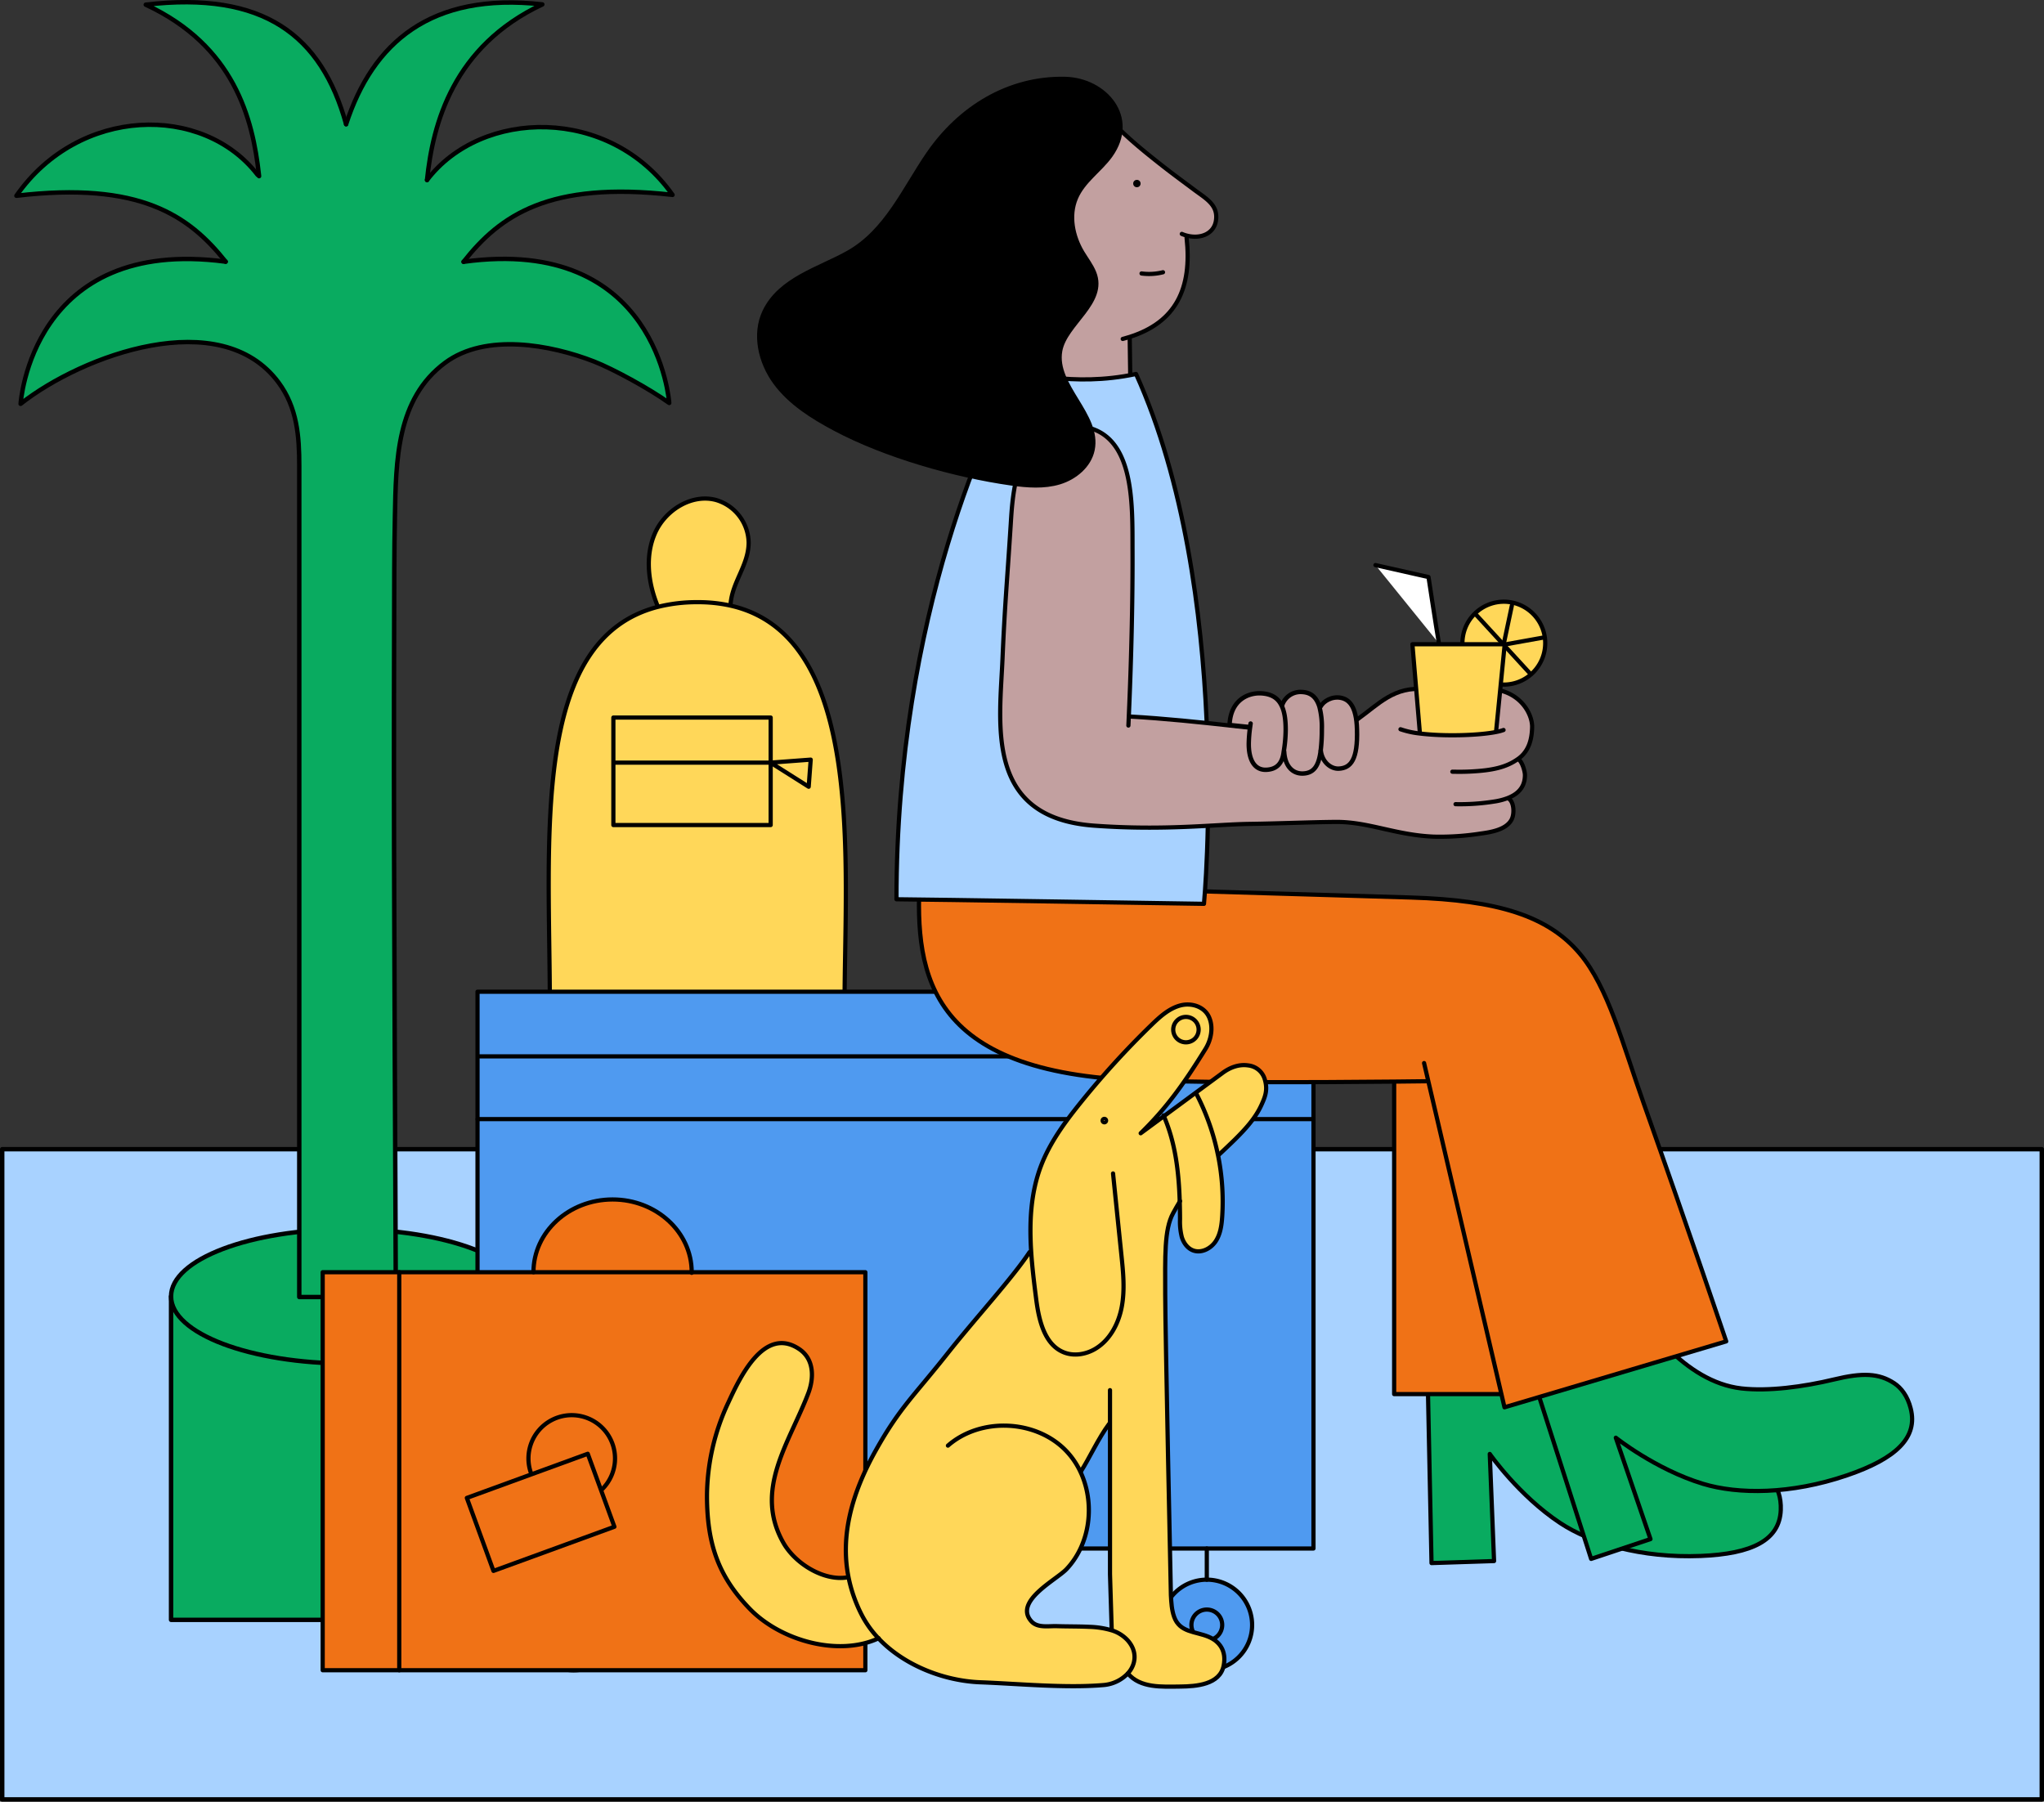 <svg xmlns="http://www.w3.org/2000/svg" width="1027.246" height="905.442" viewBox="0 0 1027.246 905.442"><rect x="0" y="0" width="1027.246" height="905.442" fill="#333333" stroke="none"/><defs><style>.a{fill:#ffd759;}.b{fill:#fff;}.c,.e,.k{fill:none;}.c,.e,.j,.k{stroke:#000;stroke-linecap:round;stroke-linejoin:round;}.c,.j{stroke-width:2.11px;}.d{fill:#a8d2ff;}.e{stroke-width:2.22px;}.f{fill:#09ab60;}.g{fill:#4f9af0;}.h{fill:#f07216;}.i{fill:#c2a0a0;}.k{stroke-width:2.22px;}</style></defs><title>Artboard 1</title><path class="a" d="M775.468,316.518a20.56,20.56,0,0,1,.904,3.78l-.891.144-19.82,3.555,4.162-19.706.279-1.447A20.826,20.826,0,0,1,775.468,316.518Z"/><path class="a" d="M775.481,320.442l.891-.144a20.874,20.874,0,0,1-6.976,18.666l-.121-.138-13.614-14.829Z"/><path class="a" d="M760.102,302.844l-.279,1.447L755.661,323.997l-.013-.006-13.614-14.829-.818-.884a20.896,20.896,0,0,1,18.886-5.434Z"/><path class="a" d="M769.275,338.826l.121.138a20.855,20.855,0,0,1-17.891,4.663l4.156-19.63Z"/><path class="b" d="M755.661,323.997l-4.156,19.63A20.782,20.782,0,0,1,735.383,327.634l.455-.091,19.81-3.552Z"/><path class="a" d="M742.034,309.162l13.614,14.829-19.81,3.552-.455.091a20.849,20.849,0,0,1,5.834-19.355Z"/><path class="c" d="M760.102,302.844a20.826,20.826,0,0,1,15.366,13.674,20.56,20.56,0,0,1,.904,3.78,20.874,20.874,0,0,1-6.976,18.666,20.855,20.855,0,0,1-17.891,4.663,20.84,20.84,0,1,1,8.597-40.784Z"/><polyline class="c" points="751.496 343.694 751.505 343.628 755.661 323.997 759.823 304.291"/><line class="c" x1="755.648" y1="323.991" x2="742.034" y2="309.162"/><line class="c" x1="769.275" y1="338.826" x2="755.661" y2="323.997"/><polyline class="c" points="775.481 320.442 755.661 323.997 755.648 323.991 735.838 327.543"/><rect class="d" x="1.11" y="577.537" width="1025.026" height="326.795"/><rect class="e" x="1.11" y="577.537" width="1025.026" height="326.795"/><path class="f" d="M263.863,651.518V814.075H85.968V651.518c0,18.635,39.826,33.74,88.947,33.74C224.051,685.258,263.863,670.153,263.863,651.518Z"/><ellipse class="f" cx="174.915" cy="651.518" rx="88.947" ry="33.74"/><ellipse class="e" cx="174.915" cy="651.518" rx="88.947" ry="33.74"/><polyline class="e" points="85.968 651.518 85.968 814.075 263.863 814.075 263.863 651.518"/><path class="f" d="M130.123,87.805c-3.095-28.3-12.475-64.808-56.87-85.456C132.533-4.565,161.564,17.724,173.943,62.427c13.283-40.822,42.41-66.492,98.609-60.217-44.683,21.037-55.049,59.855-57.938,88.266,27.36-35.91,91.789-37.385,123.367,7.458-62.047-7.04-86.682,10.324-105.004,33.629,97.637-13.468,103.347,70.93,103.347,70.944-10.133-7.263-28.264-17.113-37.767-20.828-21.842-8.515-54.419-14.47-74.795.584-24.608,18.157-24.731,49.462-25.292,77.094-.383,18.185-.329,36.397-.383,54.582q-.226,73.692.068,147.384.205,66.45.534,132.9c.068,14.386.151,43.229.233,57.601H150.403V234.229c0-14.971-1.027-29.357-10.448-42.046-29.113-39.25-98.554-13.691-129.598,10.769,0,0,5.341-84.44,103.046-71.445C94.971,108.299,70.254,91.047,8.248,98.379c31.372-44.996,93.693-46.29,121.217-10.505Z"/><path class="e" d="M214.613,90.477c2.889-28.411,13.256-67.229,57.938-88.266-56.199-6.275-85.326,19.395-98.609,60.217"/><path class="e" d="M232.977,131.563c18.322-23.305,42.957-40.669,105.004-33.629-31.578-44.843-96.007-43.368-123.367-7.458"/><path class="e" d="M130.205,88.529c-.027-.237-.055-.487-.082-.723-3.095-28.3-12.475-64.808-56.87-85.456C132.533-4.565,161.564,17.724,173.943,62.427"/><path class="e" d="M113.403,131.507C94.971,108.299,70.254,91.047,8.248,98.379c31.372-44.996,93.693-46.29,121.217-10.505"/><path class="e" d="M232.977,131.563c97.637-13.468,103.347,70.93,103.347,70.944-10.133-7.263-28.264-17.113-37.767-20.828-21.842-8.515-54.419-14.47-74.795.584-24.608,18.157-24.731,49.462-25.292,77.094-.383,18.185-.329,36.397-.383,54.582q-.226,73.692.068,147.384.205,66.45.534,132.9c.068,14.386.151,43.229.233,57.601H150.403V234.229c0-14.971-1.027-29.357-10.448-42.046-29.113-39.25-98.554-13.691-129.598,10.769,0,0,5.341-84.44,103.046-71.445"/><path class="a" d="M367.051,304.346c68.406,15.372,57.388,130.231,57.388,201.658H276.336c0-84.07-10.114-184.47,54.276-201.01a80.206,80.206,0,0,1,20.073-2.364A74.744,74.744,0,0,1,367.051,304.346ZM406.421,395.39l1.013-13.628-20.118,1.506v-22.656H308.257v54.029h79.059V383.313Z"/><polygon class="a" points="407.434 381.762 406.421 395.39 387.315 383.313 387.315 383.268 407.434 381.762"/><polygon class="a" points="387.315 383.313 387.315 414.641 308.257 414.641 308.257 383.277 309.051 383.277 387.251 383.277 387.315 383.313"/><polygon class="a" points="387.315 360.612 387.315 383.268 387.251 383.277 309.051 383.277 308.257 383.277 308.257 360.612 387.315 360.612"/><path class="a" d="M376.243,272.535c.055,11.52-8.389,19.963-9.11,31.455l-.082.356a74.744,74.744,0,0,0-16.367-1.716,80.206,80.206,0,0,0-20.073,2.364l-.1-.429c-4.801-11.675-6.435-25.285-1.26-36.786,5.176-11.511,18.439-19.781,30.625-16.494A22.789,22.789,0,0,1,376.243,272.535Z"/><path class="c" d="M367.051,304.346c68.406,15.372,57.388,130.231,57.388,201.658H276.336c0-84.07-10.114-184.47,54.276-201.01a80.206,80.206,0,0,1,20.073-2.364A74.744,74.744,0,0,1,367.051,304.346Z"/><polygon class="c" points="387.315 383.313 387.315 414.641 308.257 414.641 308.257 383.277 308.257 360.612 387.315 360.612 387.315 383.268 387.315 383.313"/><polyline class="c" points="387.251 383.277 387.315 383.313 406.421 395.39 407.434 381.762 387.315 383.268 387.251 383.277 309.051 383.277"/><path class="c" d="M330.511,304.565c-4.801-11.675-6.435-25.285-1.26-36.786,5.176-11.511,18.439-19.781,30.625-16.494A22.789,22.789,0,0,1,376.243,272.535c.055,11.52-8.389,19.963-9.11,31.455"/><polygon class="g" points="660.11 562.428 660.11 778.216 239.984 778.216 239.984 562.428 240.024 562.428 660.11 562.428"/><polygon class="g" points="660.11 530.893 660.11 562.428 240.024 562.428 239.984 562.428 239.984 530.893 241.143 530.893 660.11 530.893"/><polygon class="g" points="660.11 498.396 660.11 530.893 241.143 530.893 239.984 530.893 239.984 498.396 660.11 498.396"/><path class="g" d="M606.497,793.884a22.76,22.76,0,1,1-22.76,22.76A22.764,22.764,0,0,1,606.497,793.884Zm7.735,22.76a7.73,7.73,0,1,0-7.735,7.735A7.733,7.733,0,0,0,614.232,816.645Z"/><path class="g" d="M606.497,808.909a7.735,7.735,0,1,1-7.725,7.735A7.733,7.733,0,0,1,606.497,808.909Z"/><path class="g" d="M288.318,793.884a22.76,22.76,0,1,1-22.77,22.76A22.762,22.762,0,0,1,288.318,793.884Zm7.725,22.76a7.73,7.73,0,1,0-7.725,7.735A7.731,7.731,0,0,0,296.043,816.645Z"/><path class="g" d="M288.318,808.909a7.735,7.735,0,1,1-7.735,7.735A7.731,7.731,0,0,1,288.318,808.909Z"/><polygon class="c" points="239.984 562.428 239.984 778.216 660.11 778.216 660.11 562.428 660.11 530.893 660.11 498.396 239.984 498.396 239.984 530.893 239.984 562.428"/><path class="c" d="M311.078,816.645a22.765,22.765,0,1,1-22.76-22.76A22.762,22.762,0,0,1,311.078,816.645Z"/><path class="c" d="M296.043,816.645a7.73,7.73,0,1,1-7.725-7.735A7.731,7.731,0,0,1,296.043,816.645Z"/><line class="c" x1="288.318" y1="793.884" x2="288.318" y2="778.226"/><path class="c" d="M629.267,816.645A22.765,22.765,0,1,1,606.497,793.884,22.764,22.764,0,0,1,629.267,816.645Z"/><path class="c" d="M614.232,816.645a7.73,7.73,0,1,1-7.735-7.735A7.733,7.733,0,0,1,614.232,816.645Z"/><line class="c" x1="606.497" y1="793.884" x2="606.497" y2="778.226"/><line class="c" x1="240.024" y1="562.428" x2="660.11" y2="562.428"/><line class="c" x1="241.143" y1="530.893" x2="660.11" y2="530.893"/><rect class="h" x="162.174" y="639.365" width="38.479" height="200.039"/><path class="h" d="M200.653,639.365v200.039H434.902V639.365H347.624c0,.535-.02.287-.05,0H268.151c-.03.277-.05.515-.05,0Zm47.353,150.111-13.391-36.676,32.477-11.856-.188-.525a21.753,21.753,0,1,1,35.725,8.013l-.644.238,6.794,18.62Z"/><polygon class="h" points="234.615 752.8 248.006 789.477 308.779 767.291 301.985 748.67 295.388 730.615 267.091 740.945 234.615 752.8"/><path class="h" d="M279.878,712.529A21.755,21.755,0,0,0,266.903,740.42l.188.525,28.297-10.33,6.596,18.056.644-.238A21.752,21.752,0,0,0,279.878,712.529Z"/><path class="h" d="M268.151,639.365h79.473v-.05c0-20.155-17.798-36.508-39.756-36.508s-39.766,16.352-39.766,36.508v.05Z"/><polyline class="c" points="200.653 639.365 162.174 639.365 162.174 839.405 200.653 839.405"/><polygon class="c" points="200.653 839.405 434.902 839.405 434.902 639.365 347.624 639.365 347.575 639.365 268.151 639.365 268.102 639.365 200.653 639.365 200.653 839.405"/><polygon class="c" points="301.985 748.67 308.779 767.291 248.006 789.477 234.615 752.8 267.091 740.945 295.388 730.615 301.985 748.67"/><path class="c" d="M266.903,740.42a21.753,21.753,0,1,1,35.725,8.013"/><path class="c" d="M347.426,639.316c.069-.624.119-.267.149.05.03.287.05.535.05,0v-.05c0-20.155-17.798-36.508-39.756-36.508s-39.766,16.352-39.766,36.508v.05c0,.515.02.277.05,0,.03-.307.079-.654.139-.05"/><path class="i" d="M567.625,169.357l.129.417.29,20.815L510.425,194.891l.585-17.389-19.432-10.842-2.482-65.979,33.208-38.234,37.566.044.309.025c7.129,7.394,15.911,14.423,22.54,19.652,6.652,5.26,12.143,9.228,17.41,13.176,5.908,4.432,12.227,7.666,10.955,15.594-1.059,6.592-7.747,9.203-14.469,7.505l-.271,1.042C599.152,144.929,591.048,161.946,567.625,169.357Z"/><polyline class="c" points="559.869 62.492 522.304 62.448 489.096 100.682 491.578 166.66 511.01 177.502 510.425 194.891 568.044 190.589 567.754 169.774"/><path class="c" d="M593.939,117.553a17.53,17.53,0,0,0,2.675.892c6.722,1.698,13.41-.913,14.469-7.505,1.272-7.927-5.047-11.162-10.955-15.594-5.267-3.948-10.758-7.916-17.41-13.176-6.629-5.229-15.411-12.258-22.54-19.652"/><path class="c" d="M596.343,119.486c2.809,25.443-5.294,42.459-28.717,49.871-1.093.346-2.23.672-3.388.979"/><path class="c" d="M573.707,137.434a28.54,28.54,0,0,0,10.769-.61"/><path class="f" d="M719.436,785.544l-1.857-89.233,68.829-1.448c7.071,12.937,16.708,24.466,29.848,30.086,12.467,5.339,29.988,8.136,45.982,8.969,14.588.766,22.442,3.383,28.368,10.45,2.715,3.23,4.604,8.066,4.352,14.526-.601,15.153-14.339,22.048-40.311,23.082-29.864,1.169-55.213-6.412-70.564-16.569-20.726-13.702-35.377-34.701-35.377-34.701l2.161,53.825Z"/><path class="c" d="M786.408,694.862c7.071,12.937,16.708,24.466,29.848,30.086,12.467,5.339,29.988,8.136,45.982,8.969,14.588.766,22.442,3.383,28.368,10.45,2.715,3.23,4.604,8.066,4.352,14.526-.601,15.153-14.339,22.048-40.311,23.082-29.864,1.169-55.213-6.412-70.564-16.569-20.726-13.702-35.377-34.701-35.377-34.701l2.161,53.825-31.432,1.013-1.857-89.233Z"/><path class="f" d="M799.648,783.44,772.41,698.451l65.548-21.029c10.477,10.403,23.001,18.706,37.199,20.347,13.479,1.533,31.052-.77,46.649-4.524,14.17-3.431,22.445-3.162,30.158,1.91,3.536,2.341,6.712,6.419,8.295,12.694,3.756,14.714-7.458,25.221-32.058,33.616-28.261,9.641-54.719,9.602-72.359,4.236-23.761-7.207-43.789-23.157-43.789-23.157l17.423,50.945Z"/><path class="c" d="M837.958,677.422c10.477,10.403,23.001,18.706,37.199,20.347,13.479,1.533,31.052-.77,46.649-4.524,14.17-3.431,22.445-3.162,30.158,1.91,3.536,2.341,6.712,6.419,8.295,12.694,3.756,14.714-7.458,25.221-32.058,33.616-28.261,9.641-54.719,9.602-72.359,4.236-23.761-7.207-43.789-23.157-43.789-23.157l17.423,50.945-29.827,9.95L772.41,698.451Z"/><path class="h" d="M717.811,543.32l-.276.069s-6.468.092-16.878.184c-34.732.345-113.262.816-141.376-1.39-99.636-7.824-99.819-60.962-96.51-110.068l37.478-14.833,80.322,15.878v14.086s41.948,1.206,128.543,3.814c43.591,1.321,68.89,9.295,84.803,28.16,14.316,16.993,21.703,45.831,32.055,75.014C849.467,620.505,867.54,674.126,867.54,674.126L756.105,707.261l-1.563-6.687Z"/><path class="h" d="M717.811,543.32,754.542,700.575l-.264.057H700.657V543.573c10.409-.092,16.878-.184,16.878-.184Z"/><path class="c" d="M715.697,534.266l2.114,9.054L754.542,700.575l1.563,6.687L867.54,674.126S849.467,620.505,825.971,554.235C815.619,525.052,808.232,496.214,793.916,479.221c-15.913-18.866-41.212-26.839-84.803-28.16-86.595-2.608-128.543-3.814-128.543-3.814V433.16l-80.322-15.878-37.478,14.833c-3.309,49.105-3.125,102.244,96.51,110.068,28.114,2.206,106.644,1.735,141.376,1.39,10.409-.092,16.878-.184,16.878-.184"/><polyline class="c" points="700.657 543.998 700.657 700.632 754.278 700.632"/><path class="d" d="M570.932,187.954c48.998,108.432,34.142,266.278,34.142,266.278s-144.344-2.291-154.537-2.291c0-143.8,48.095-243.161,61.655-265.502C512.193,186.438,538.722,194.884,570.932,187.954Z"/><path class="c" d="M570.932,187.954c48.998,108.432,34.142,266.278,34.142,266.278s-144.344-2.291-154.537-2.291c0-143.8,48.095-243.161,61.655-265.502C512.193,186.438,538.722,194.884,570.932,187.954Z"/><path class="i" d="M762.986,381.359l.181.272c1.928,1.315,3.231,6.145,3.22,7.914-.023,4.116-1.565,8.606-8.22,11.361l.272.624c2.426,1.723,2.744,7.404,1.247,10.318-2.71,5.261-10.76,6.429-15.953,7.132a132.1,132.1,0,0,1-23.085,1.497c-19.332-.782-32.836-7.54-49.458-7.404-12.268.102-28.913.805-43.188.998-17.529.227-42.496,3.47-78.178.873-55.184-4.014-47.383-50.943-45.988-84.13,1.134-26.645,2.256-37.915,4.138-67.565.964-15.363,2.642-50.308,32.654-49.186,30.035,1.123,28.425,38.664,28.539,63.075.136,34.151-1.236,68.631-1.871,82.929l.363.023c35.931,2.03,69.946,7.506,90.31,8.141,7.506.227,14.06-.374,20.647-4.354,10.783-6.531,18.425-16.758,32.042-17.608l1.054-.091,1.871,22.212-.034.238c12.302,1.542,29.672.986,38.448-.782l-.079-.624,1.984-20.012,1.191.113c10.601,3.175,15.035,12.461,14.899,18.153-.125,5.703-1.451,11.837-6.826,15.76A1.731,1.731,0,0,1,762.986,381.359Z"/><path class="a" d="M756.217,323.782l-2.313,23.425-1.984,20.012.079.624c-8.776,1.769-26.146,2.324-38.448.782l.034-.238-1.871-22.212-1.882-22.393Z"/><path class="c" d="M731.511,404.149a109.98,109.98,0,0,0,19.513-1.338,31.783,31.783,0,0,0,7.143-1.905c6.656-2.755,8.198-7.245,8.22-11.361.011-1.769-1.293-6.599-3.22-7.914"/><path class="c" d="M703.846,366.494a44.289,44.289,0,0,0,9.706,2.132c12.302,1.542,29.672.986,38.448-.782a22.541,22.541,0,0,0,3.628-.975"/><path class="c" d="M755.095,347.321c10.601,3.175,15.035,12.461,14.899,18.153-.125,5.703-1.451,11.837-6.826,15.76a1.731,1.731,0,0,1-.181.125c-6.179,4.445-13.243,5.737-22.767,6.315-3.923.238-7.018.227-10.307.159"/><path class="c" d="M567.094,364.623c.057-1.134.125-2.676.204-4.558.635-14.298,2.007-48.778,1.871-82.929-.113-24.411,1.497-61.953-28.539-63.075-30.013-1.122-31.691,33.822-32.654,49.186-1.882,29.65-3.005,40.92-4.138,67.565-1.395,33.187-9.195,80.117,45.988,84.13,35.682,2.596,60.649-.646,78.178-.873,14.275-.193,30.92-.896,43.188-.998,16.622-.136,30.126,6.622,49.458,7.404a132.1,132.1,0,0,0,23.085-1.497c5.193-.703,13.243-1.871,15.953-7.132,1.497-2.914,1.179-8.594-1.247-10.318a2.275,2.275,0,0,0-.306-.193"/><path class="c" d="M567.661,360.088c35.931,2.03,69.946,7.506,90.31,8.141,7.506.227,14.06-.374,20.647-4.354,10.783-6.531,18.425-16.758,32.042-17.608"/><polyline class="c" points="751.92 367.22 753.904 347.207 756.217 323.782 709.832 323.782 711.714 346.176 713.585 368.388"/><path d="M535.26,39.634c20.181.455,36.539,19.501,22.851,38.577-5.344,7.433-13.735,12.712-17.385,21.352-3.751,8.844-1.589,19.248,3.205,27.262,2.028,3.394,4.504,6.538,5.976,10.204,6.025,15.076-14.618,25.608-17.077,39.263-3.165,17.63,19.896,32.253,16.274,49.794-1.653,7.961-8.813,13.933-16.601,16.302-7.778,2.356-16.15,1.713-24.205.579-28.462-4.03-63.404-13.957-88.771-27.47-11.22-5.983-22.338-12.922-29.893-23.143-7.556-10.233-10.876-24.431-5.364-35.884,7.788-16.247,27.431-21.332,41.948-29.487,19.267-10.835,28.225-32.145,40.309-49.744C482.301,54.299,506.836,38.997,535.26,39.634Z"/><path class="c" d="M558.111,78.212c-5.344,7.433-13.735,12.712-17.385,21.352-3.751,8.844-1.589,19.248,3.205,27.262,2.028,3.394,4.504,6.538,5.976,10.204,6.025,15.076-14.618,25.608-17.077,39.263-3.165,17.63,19.896,32.253,16.274,49.794-1.653,7.961-8.813,13.933-16.601,16.302-7.778,2.356-16.15,1.713-24.205.579-28.462-4.03-63.404-13.957-88.771-27.47-11.22-5.983-22.338-12.922-29.893-23.143-7.556-10.233-10.876-24.431-5.364-35.884,7.788-16.247,27.431-21.332,41.948-29.487,19.267-10.835,28.225-32.145,40.309-49.744,15.775-22.942,40.31-38.244,68.733-37.607C555.441,40.089,571.798,59.135,558.111,78.212Z"/><ellipse class="j" cx="571.364" cy="92.248" rx="0.827" ry="0.809" transform="translate(-6.951 69.492) rotate(-6.918)"/><path class="i" d="M672.828,386.292c-4.158.178-8.426-3.475-9.049-9.072l-.051.007a85.57,85.57,0,0,0,.585-10.607,40.641,40.641,0,0,0-1.187-11.332l.567-.203c1.432-2.689,5.664-5.278,10.193-4.394,4.029.819,7.775,4.024,8.094,15.83C682.43,381.717,678.907,385.994,672.828,386.292Z"/><path class="i" d="M653.942,347.756c4.169.104,7.498,1.892,9.185,7.532a40.641,40.641,0,0,1,1.187,11.332,85.57,85.57,0,0,1-.585,10.607c-.936,7.503-3.296,11.397-9.061,11.526-5.048.087-8.901-3.749-9.271-10.979l-.238-.047a68.682,68.682,0,0,0,.978-10.761c.028-5.553-.658-9.645-2.141-12.524l.437-.212A9.721,9.721,0,0,1,653.942,347.756Z"/><path class="i" d="M617.947,364.351c.434-12.368,9.143-16.26,15.822-15.913,4.862.272,8.264,2.025,10.226,6.003,1.483,2.879,2.169,6.971,2.141,12.524a68.682,68.682,0,0,1-.978,10.761l-.12.867c-.887,5.897-4.188,8.106-8.708,8.279-5.758.179-8.865-4.863-8.74-13.449a68.411,68.411,0,0,1,.667-7.985l-.238-.047Z"/><path class="k" d="M663.779,377.22c.623,5.597,4.891,9.251,9.049,9.072,6.078-.298,9.601-4.575,9.152-19.771-.319-11.806-4.064-15.01-8.094-15.83-4.528-.884-8.761,1.705-10.193,4.394"/><path class="k" d="M645.396,377.773c.37,7.23,4.224,11.067,9.271,10.979,5.765-.129,8.124-4.022,9.061-11.526a85.57,85.57,0,0,0,.585-10.607,40.641,40.641,0,0,0-1.187-11.332c-1.687-5.64-5.016-7.428-9.185-7.532a9.721,9.721,0,0,0-9.51,6.474"/><path class="k" d="M628.02,365.393l-10.072-1.042c.434-12.368,9.143-16.26,15.822-15.913,4.862.272,8.264,2.025,10.226,6.003,1.483,2.879,2.169,6.971,2.141,12.524a68.682,68.682,0,0,1-.978,10.761l-.12.867c-.887,5.897-4.188,8.106-8.708,8.279-5.758.179-8.865-4.863-8.74-13.449a68.411,68.411,0,0,1,.667-7.985c.08-.578.153-1.207.255-1.814"/><path class="a" d="M635.749,542.865c1.441,5.156-.045,8.601-1.824,12.518-3.006,6.597-8.094,12.113-13.239,17.224-1.88,1.857-6.034,5.809-7.88,7.497l-.732.158h-.011a116.957,116.957,0,0,0-10.999-30.913l-.135-.191c4.559-3.355,9.107-6.709,13.588-10.008,3.783-2.781,8.285-4.435,12.924-3.692A9.769,9.769,0,0,1,635.749,542.865Z"/><path class="a" d="M566.808,841.008a18.994,18.994,0,0,1-12.428,5.854c-19.205,1.599-42.564-.687-61.77-1.407-17.832-.675-38.084-8.274-51.12-22.087a51.369,51.369,0,0,1-8.612-12.169,72.45,72.45,0,0,1-6.451-18.586c-4.064-20.432,1.328-41.653,13.835-63.92,11.933-21.277,18.811-26.849,36.226-48.846,13.633-17.224,32.286-37.499,40.921-50.568l.833-.056c-.957-14.747-.315-29.449,4.874-43.15,4.435-11.719,11.967-21.997,19.824-31.757a432.818,432.818,0,0,1,35.72-39.198c4.188-4.064,8.702-8.184,14.331-9.76s12.136.405,14.59,5.719c2.308,4.998,1.182,11.348-1.722,16.031-10.976,17.73-19.622,29.742-32.59,42.429,3.85-2.826,7.734-5.696,11.651-8.578,5.843,13.43,7.52,28.211,7.97,42.936-1.092,1.812-2.218,3.76-3.355,5.865-4.503,8.274-3.94,21.761-3.94,40.898,0,16.942,2.859,151.019,2.859,151.019.191,3.67.394,7.419,1.621,10.886,2.792,7.891,10.559,7.25,17.201,9.985,5.753,2.375,9.164,7.227,7.7,14.545-1.914,9.591-13.892,10.413-21.592,10.503-9.659.113-20.308.822-26.545-6.563Zm-8.229-21.693.124-.349q-.422-13.914-.856-27.828V715.51h-.383c-5.37,7.126-10.132,17.629-14.263,24.012l-.236.101c7.43,15.738,5.122,36.204-6.98,48.981-5.133,5.415-26.793,16.222-17.607,26.264,3.107,3.4,8.601,2.24,12.732,2.375,5.449.18,10.897.09,16.335.349A44.001,44.001,0,0,1,558.579,819.315Zm43.814-301.869a6.383,6.383,0,1,0-6.383,6.372A6.385,6.385,0,0,0,602.393,517.446Zm-46.516,45.717a.865.865,0,0,0-.867-.856.855.855,0,0,0-.856.856.865.865,0,0,0,.856.867A.875.875,0,0,0,555.877,563.163Z"/><path class="a" d="M592.891,603.892c-.45-14.725-2.128-29.506-7.97-42.936,5.325-3.918,10.683-7.869,16.008-11.798l.135.191a116.957,116.957,0,0,1,10.999,30.913h.011a116.976,116.976,0,0,1,2.173,31.003c-.281,4.402-.878,8.983-3.343,12.642-2.465,3.67-7.295,6.09-11.404,4.469-2.803-1.103-4.694-3.828-5.572-6.709a31.712,31.712,0,0,1-.889-8.938Q593.021,608.322,592.891,603.892Z"/><path class="a" d="M596.01,511.063a6.377,6.377,0,1,1-6.383,6.383A6.385,6.385,0,0,1,596.01,511.063Z"/><path class="a" d="M555.01,562.307a.865.865,0,0,1,.867.856.875.875,0,0,1-.867.867.865.865,0,0,1-.856-.867A.855.855,0,0,1,555.01,562.307Z"/><path class="a" d="M432.878,811.198a51.369,51.369,0,0,0,8.612,12.169c-20.162,9.332-49.161,1.16-64.618-14.759-15.952-16.436-21.535-32.872-21.569-56.85a111.423,111.423,0,0,1,10.751-46.921c5.561-12.023,17.866-38.838,35.664-26.804,7.509,5.077,7.396,14.578,4.492,22.188-9.445,24.811-27.558,48.418-12.575,75.031,6.023,10.683,20.41,19.374,32.027,17.505l.765-.146A72.45,72.45,0,0,0,432.878,811.198Z"/><path class="c" d="M558.703,818.966q-.422-13.914-.856-27.828v-92.502"/><path class="c" d="M593.06,603.611c-.056.09-.113.18-.169.281-1.092,1.812-2.218,3.76-3.355,5.865-4.503,8.274-3.94,21.761-3.94,40.898,0,16.942,2.859,151.019,2.859,151.019.191,3.67.394,7.419,1.621,10.886,2.792,7.891,10.559,7.25,17.201,9.985,5.753,2.375,9.164,7.227,7.7,14.545-1.914,9.591-13.892,10.413-21.592,10.503-9.659.113-20.308.822-26.545-6.563"/><path class="c" d="M559.378,589.741q2.094,20.534,4.21,41.056c.889,8.578,1.767,17.303.203,25.791-1.554,8.488-5.91,16.864-13.329,21.288-4.672,2.781-10.582,3.794-15.648,1.835-9.952-3.85-12.732-16.357-14.083-26.939-.991-7.768-1.97-15.67-2.488-23.551-.957-14.747-.315-29.449,4.874-43.15,4.435-11.719,11.967-21.997,19.824-31.757a432.818,432.818,0,0,1,35.72-39.198c4.188-4.064,8.702-8.184,14.331-9.76s12.136.405,14.59,5.719c2.308,4.998,1.182,11.348-1.722,16.031-10.976,17.73-19.622,29.742-32.59,42.429,3.85-2.826,7.734-5.696,11.651-8.578,5.325-3.918,10.683-7.869,16.008-11.798,4.559-3.355,9.107-6.709,13.588-10.008,3.783-2.781,8.285-4.435,12.924-3.692a9.769,9.769,0,0,1,8.308,7.407c1.441,5.156-.045,8.601-1.824,12.518-3.006,6.597-8.094,12.113-13.239,17.224-1.88,1.857-6.034,5.809-7.88,7.497"/><path class="c" d="M476.399,726.508c16.492-14.376,44.253-13.137,59.406,2.634a39.01,39.01,0,0,1,7.16,10.481c7.43,15.738,5.122,36.204-6.98,48.981-5.133,5.415-26.793,16.222-17.607,26.264,3.107,3.4,8.601,2.24,12.732,2.375,5.449.18,10.897.09,16.335.349a44.001,44.001,0,0,1,11.134,1.722,18.032,18.032,0,0,1,8.072,4.965c4.604,5.1,4.143,10.65,1.79,14.545a13.616,13.616,0,0,1-1.632,2.184,18.994,18.994,0,0,1-12.428,5.854c-19.205,1.599-42.564-.687-61.77-1.407-17.832-.675-38.084-8.274-51.12-22.087a51.369,51.369,0,0,1-8.612-12.169,72.45,72.45,0,0,1-6.451-18.586c-4.064-20.432,1.328-41.653,13.835-63.92,11.933-21.277,18.811-26.849,36.226-48.846,13.633-17.224,32.286-37.499,40.921-50.568"/><path class="c" d="M543.201,739.522c4.131-6.383,8.893-16.886,14.263-24.012"/><path class="c" d="M584.764,560.573c.056.124.113.259.158.383,5.843,13.43,7.52,28.211,7.97,42.936q.135,4.424.146,8.837a31.712,31.712,0,0,0,.889,8.938c.878,2.882,2.769,5.606,5.572,6.709,4.109,1.621,8.938-.799,11.404-4.469,2.465-3.659,3.062-8.24,3.343-12.642a116.976,116.976,0,0,0-2.173-31.003h-.011a116.957,116.957,0,0,0-10.999-30.913"/><path class="c" d="M602.393,517.446a6.383,6.383,0,1,1-6.383-6.383A6.375,6.375,0,0,1,602.393,517.446Z"/><path class="c" d="M554.155,563.163a.865.865,0,0,0,.856.867.875.875,0,0,0,.867-.867.865.865,0,0,0-.867-.856A.855.855,0,0,0,554.155,563.163Z"/><path class="c" d="M425.662,792.758c-11.618,1.869-26.005-6.822-32.027-17.505-14.984-26.613,3.13-50.219,12.575-75.031,2.904-7.61,3.017-17.111-4.492-22.188-17.798-12.034-30.102,14.781-35.664,26.804a111.423,111.423,0,0,0-10.751,46.921c.034,23.978,5.617,40.414,21.569,56.85,15.456,15.918,44.456,24.091,64.618,14.759.034-.011.068-.034.101-.045"/><path class="b" d="M723.172,323.413l-31.91-39.42,26.66,6.01S721.672,314.773,723.172,323.413Z"/><path class="c" d="M723.172,323.413c-1.5-8.64-5.25-33.41-5.25-33.41l-26.66-6.01"/></svg>